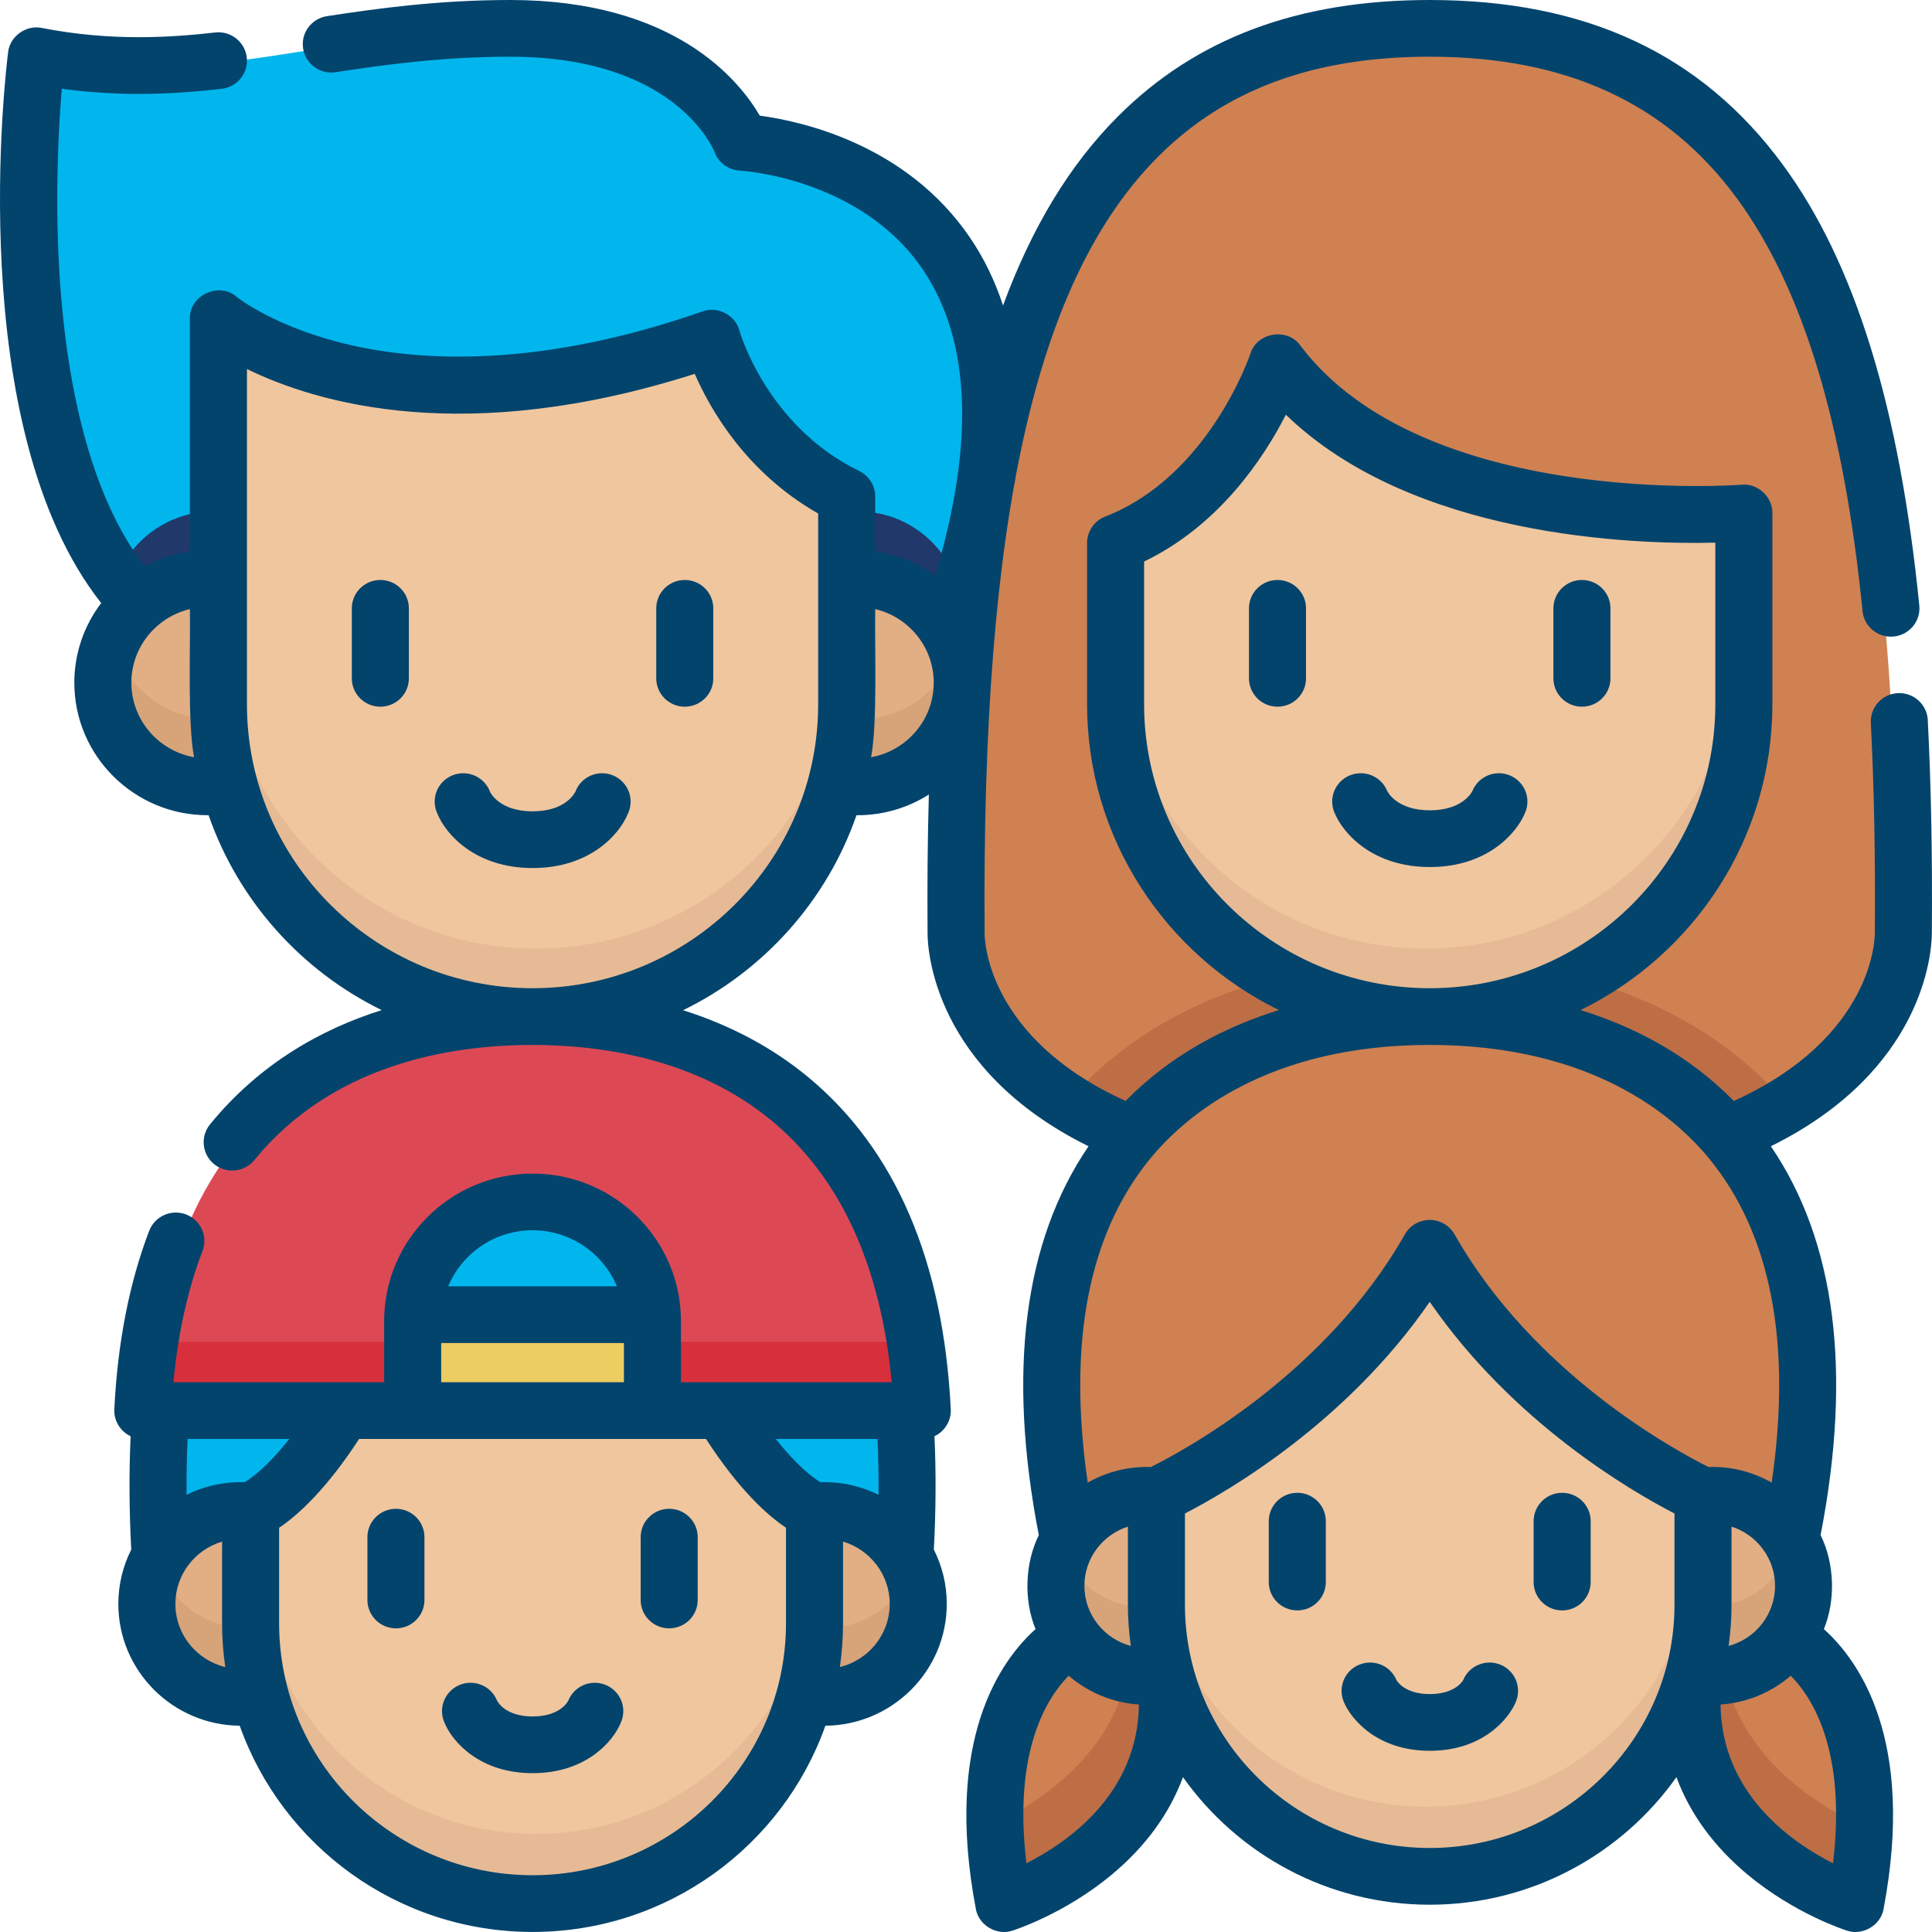 <?xml version="1.0" encoding="UTF-8"?>
<svg xmlns="http://www.w3.org/2000/svg" xmlns:xlink="http://www.w3.org/1999/xlink" xmlns:svgjs="http://svgjs.com/svgjs" version="1.1" width="512" height="512" x="0" y="0" viewBox="0 0 512 512" style="enable-background:new 0 0 512 512" xml:space="preserve" class="">
  <g>
    <g>
      <g>
        <g>
          <path d="m377.903 8c-100.578 0-125.635 91.361-124.534 239.178h.004s-.994 34.501 46.51 53.523c19.803-23.083 50.304-31.315 78.017-31.315s58.214 8.232 78.017 31.315c47.504-19.022 46.51-53.523 46.51-53.523h.009c1.102-147.817-23.955-239.178-124.533-239.178z" fill="#cf8151" data-original="#cf8151" class=""></path>
          <path d="m377.901 254.071c-33.744 0-70.874 9.989-95.069 37.982 4.845 3.09 10.483 6.017 17.051 8.648 19.803-23.083 50.304-31.315 78.017-31.315s58.214 8.232 78.017 31.315c6.569-2.63 12.206-5.557 17.051-8.648-24.193-27.993-61.323-37.982-95.067-37.982z" fill="#bd6e45" data-original="#bd6e45"></path>
          <path d="m337.88 96.388s-11.536 35.633-42.574 47.73v42.67c0 45.617 36.98 82.597 82.597 82.597 45.617 0 82.597-36.98 82.597-82.597v-50.606c-.004.001-87.331 7.244-122.62-39.794z" fill="#f0c69e" data-original="#f0c69e" class=""></path>
          <path d="m377.903 251.386c-45.617 0-82.597-36.98-82.597-82.597v18c0 45.617 36.98 82.597 82.597 82.597s82.597-36.98 82.597-82.597v-18c0 45.617-36.98 82.597-82.597 82.597z" fill="#e6ba94" data-original="#e6ba94"></path>
        </g>
        <g>
          <path d="m239.927 412.074c.818-14.064.728-26.852-.158-38.473h-195.527c-.885 11.621-.975 24.41-.158 38.473z" fill="#01b6ed" data-original="#26457d" class=""></path>
          <path d="m67.871 429.863v-29.713c-.84-.086-1.693-.131-2.556-.131-13.653 0-24.72 11.068-24.72 24.72 0 13.653 11.068 24.72 24.72 24.72 1.727 0 3.413-.178 5.04-.516-1.618-6.088-2.484-12.482-2.484-19.08z" fill="#e2ae84" data-original="#e2ae84"></path>
          <path d="m218.702 400.019c-.863 0-1.716.045-2.556.131v29.713c0 6.598-.867 12.992-2.484 19.081 1.627.337 3.313.516 5.04.516 13.653 0 24.72-11.068 24.72-24.72 0-13.654-11.068-24.721-24.72-24.721z" fill="#e2ae84" data-original="#e2ae84"></path>
          <path d="m65.315 431.46c-10.476 0-19.423-6.52-23.023-15.72-1.091 2.79-1.697 5.823-1.697 9 0 13.653 11.068 24.72 24.72 24.72 1.727 0 3.413-.178 5.04-.516-1.497-5.637-2.341-11.539-2.46-17.619-.848.089-1.709.135-2.58.135z" fill="#d7a379" data-original="#d7a379" class=""></path>
          <path d="m218.702 431.46c-.871 0-1.732-.046-2.58-.134-.118 6.08-.962 11.982-2.46 17.619 1.627.337 3.313.516 5.04.516 13.653 0 24.72-11.068 24.72-24.72 0-3.177-.606-6.21-1.697-9-3.6 9.199-12.547 15.719-23.023 15.719z" fill="#d7a379" data-original="#d7a379" class=""></path>
          <path d="m244.481 373.601c-3.992-80.73-54.46-104.215-102.476-104.215s-98.484 23.485-102.475 104.215z" fill="#dc4955" data-original="#dc4955" class=""></path>
          <path d="m41.311 355.601c-.865 5.657-1.467 11.651-1.781 18h204.952c-.314-6.349-.916-12.343-1.781-18z" fill="#d82f3c" data-original="#d82f3c" class=""></path>
          <path d="m191.763 373.601h-99.51c-14.121 23.251-24.379 26.548-24.382 26.549v29.713c0 40.945 33.192 74.137 74.137 74.137 40.945 0 74.137-33.192 74.137-74.137v-29.713s-10.26-3.296-24.382-26.549z" fill="#f0c69e" data-original="#f0c69e" class=""></path>
          <path d="m142.008 486c-40.945 0-74.137-33.192-74.137-74.137v18c0 40.945 33.192 74.137 74.137 74.137 40.945 0 74.137-33.192 74.137-74.137v-18c0 40.945-33.192 74.137-74.137 74.137z" fill="#e6ba94" data-original="#e6ba94"></path>
          <path d="m173.532 373.601h-63.048v-23.667c0-17.41 14.114-31.524 31.524-31.524 17.41 0 31.524 14.114 31.524 31.524z" fill="#01b6ed" data-original="#26457d" class=""></path>
          <path d="m110.484 348.226h63.048v25.375h-63.048z" fill="#f6e080" data-original="#f6e080"></path>
          <path d="m110.484 355.601h63.048v18h-63.048z" fill="#eccd61" data-original="#eccd61" class=""></path>
        </g>
        <g>
          <path d="m283.862 433.596s-28.535 14.154-17.931 70.404c0 0 48.48-15.434 42.519-60.572z" fill="#cf8151" data-original="#cf8151" class=""></path>
          <path d="m308.451 443.428-8.955-3.581c-3.385 25.03-24.776 38.198-35.886 43.419.162 6.177.876 13.061 2.322 20.734-.001 0 48.48-15.434 42.519-60.572z" fill="#bd6e45" data-original="#bd6e45"></path>
          <path d="m471.944 433.596s28.535 14.154 17.931 70.404c0 0-48.48-15.434-42.519-60.572z" fill="#cf8151" data-original="#cf8151" class=""></path>
          <path d="m456.311 439.847-8.955 3.581c-5.961 45.138 42.519 60.572 42.519 60.572 1.446-7.673 2.16-14.557 2.322-20.734-11.11-5.221-32.501-18.389-35.886-43.419z" fill="#bd6e45" data-original="#bd6e45"></path>
          <path d="m472.814 407.691c21.958-107.917-41.64-138.305-94.913-138.305s-116.871 30.388-94.913 138.305z" fill="#cf8151" data-original="#cf8151" class=""></path>
          <path d="m377.903 330.673c25.021 44.432 71.86 65.479 71.86 65.479v28.782c0 39.687-32.173 71.86-71.86 71.86-39.687 0-71.86-32.172-71.86-71.86v-28.782c0-.001 46.839-21.048 71.86-65.479z" fill="#f0c69e" data-original="#f0c69e" class=""></path>
          <path d="m377.903 478.793c-39.687 0-71.86-32.172-71.86-71.86v18c0 39.687 32.173 71.86 71.86 71.86 39.687 0 71.86-32.172 71.86-71.86v-18c0 39.687-32.173 71.86-71.86 71.86z" fill="#e6ba94" data-original="#e6ba94"></path>
          <path d="m306.043 424.933v-28.8c-.815-.084-1.641-.127-2.478-.127-13.233 0-23.961 10.728-23.961 23.961s10.728 23.961 23.961 23.961c1.674 0 3.308-.173 4.885-.5-1.567-5.902-2.407-12.1-2.407-18.495z" fill="#e2ae84" data-original="#e2ae84"></path>
          <path d="m452.241 396.006c-.837 0-1.663.043-2.478.127v28.8c0 6.395-.84 12.593-2.407 18.495 1.577.327 3.211.5 4.885.5 13.233 0 23.961-10.728 23.961-23.961 0-13.234-10.728-23.961-23.961-23.961z" fill="#e2ae84" data-original="#e2ae84"></path>
          <g fill="#d7a379">
            <path d="m303.566 425.928c-10.049 0-18.648-6.189-22.207-14.961-1.128 2.78-1.754 5.816-1.754 9 0 13.233 10.728 23.961 23.961 23.961 1.674 0 3.308-.173 4.885-.5-1.497-5.634-2.321-11.541-2.393-17.629-.82.085-1.651.129-2.492.129z" fill="#d7a379" data-original="#d7a379" class=""></path>
            <path d="m452.241 425.928c-.842 0-1.673-.044-2.492-.129-.072 6.088-.897 11.995-2.393 17.629 1.577.327 3.211.5 4.885.5 13.233 0 23.961-10.728 23.961-23.961 0-3.184-.626-6.22-1.754-9-3.559 8.772-12.158 14.961-22.207 14.961z" fill="#d7a379" data-original="#d7a379" class=""></path>
          </g>
        </g>
        <g>
          <path d="m251.103 166.971c43.936-124.487-54.195-128.83-54.195-128.83s-11.048-30.141-60.765-30.141c-49.716 0-80.401 15.936-124.594 7.256 0 0-13.027 102.778 27.067 144.941z" fill="#01b6ed" data-original="#26457d" class=""></path>
          <path d="m56.561 135.539c-11.055 0-20.582 6.516-24.967 15.914 2.138 3.131 4.471 6.062 7.022 8.744l20.792.663v-25.174c-.936-.097-1.886-.147-2.847-.147z" fill="#21386b" data-original="#21386b"></path>
          <path d="m251.103 166.971c1.189-3.369 2.254-6.633 3.24-9.828-2.716-12.355-13.721-21.604-26.892-21.604-.962 0-1.912.05-2.848.146v30.441z" fill="#21386b" data-original="#21386b"></path>
          <path d="m224.603 131.82v54.969c0 45.617-36.98 82.597-82.597 82.597-45.617 0-82.597-36.98-82.597-82.597v-102.005s42.574 35.852 129.759 5.159c0 .001 7.517 28.198 35.435 41.877z" fill="#f0c69e" data-original="#f0c69e" class=""></path>
          <path d="m142.006 251.386c-45.617 0-82.597-36.98-82.597-82.597v18c0 45.617 36.98 82.597 82.597 82.597 45.617 0 82.597-36.98 82.597-82.597v-18c0 45.617-36.98 82.597-82.597 82.597z" fill="#e6ba94" data-original="#e6ba94"></path>
          <path d="m59.408 186.789v-33.104c-.936-.096-1.886-.146-2.848-.146-15.211 0-27.541 12.331-27.541 27.541 0 15.211 12.331 27.541 27.541 27.541 1.924 0 3.802-.199 5.615-.575-1.801-6.782-2.767-13.907-2.767-21.257z" fill="#e2ae84" data-original="#e2ae84"></path>
          <path d="m227.451 153.539c-.962 0-1.912.05-2.848.146v33.104c0 7.35-.965 14.475-2.767 21.258 1.813.376 3.691.575 5.615.575 15.211 0 27.541-12.331 27.541-27.541 0-15.211-12.331-27.542-27.541-27.542z" fill="#e2ae84" data-original="#e2ae84"></path>
          <g fill="#d7a379">
            <path d="m56.561 190.622c-12.058 0-22.299-7.752-26.029-18.541-.975 2.821-1.512 5.847-1.512 9 0 15.211 12.331 27.541 27.541 27.541 1.924 0 3.802-.199 5.615-.575-1.5-5.646-2.41-11.531-2.677-17.583-.966.103-1.945.158-2.938.158z" fill="#d7a379" data-original="#d7a379" class=""></path>
            <path d="m227.451 190.622c-.993 0-1.973-.055-2.939-.158-.266 6.052-1.177 11.937-2.676 17.583 1.813.376 3.691.575 5.615.575 15.211 0 27.541-12.331 27.541-27.541 0-3.153-.537-6.179-1.512-9-3.731 10.789-13.972 18.541-26.029 18.541z" fill="#d7a379" data-original="#d7a379" class=""></path>
          </g>
        </g>
      </g>
      <g>
        <path d="m100.794 153.7c-4.175 0-7.559 3.364-7.559 7.514v18.552c0 4.15 3.384 7.515 7.559 7.515s7.559-3.364 7.559-7.515v-18.552c0-4.15-3.385-7.514-7.559-7.514z" fill="#03446d" data-original="#000000" class=""></path>
        <path d="m181.471 153.7c-4.175 0-7.559 3.364-7.559 7.514v18.552c0 4.15 3.385 7.515 7.559 7.515s7.559-3.364 7.559-7.515v-18.552c0-4.15-3.384-7.514-7.559-7.514z" fill="#03446d" data-original="#000000" class=""></path>
        <path d="m338.551 153.7c-4.175 0-7.559 3.364-7.559 7.514v18.552c0 4.15 3.384 7.515 7.559 7.515s7.559-3.364 7.559-7.515v-18.552c0-4.15-3.384-7.514-7.559-7.514z" fill="#03446d" data-original="#000000" class=""></path>
        <path d="m419.228 187.281c4.175 0 7.559-3.364 7.559-7.515v-18.552c0-4.15-3.384-7.514-7.559-7.514s-7.559 3.364-7.559 7.514v18.552c0 4.151 3.385 7.515 7.559 7.515z" fill="#03446d" data-original="#000000" class=""></path>
        <path d="m104.928 399.847c-4.175 0-7.559 3.364-7.559 7.514v16.652c0 4.15 3.384 7.515 7.559 7.515s7.559-3.364 7.559-7.515v-16.652c0-4.149-3.385-7.514-7.559-7.514z" fill="#03446d" data-original="#000000" class=""></path>
        <path d="m177.342 399.847c-4.175 0-7.559 3.364-7.559 7.514v16.652c0 4.15 3.384 7.515 7.559 7.515s7.559-3.364 7.559-7.515v-16.652c0-4.149-3.384-7.514-7.559-7.514z" fill="#03446d" data-original="#000000" class=""></path>
        <path d="m343.795 395.609c-4.175 0-7.559 3.364-7.559 7.514v16.141c0 4.15 3.384 7.514 7.559 7.514s7.559-3.364 7.559-7.514v-16.141c0-4.149-3.385-7.514-7.559-7.514z" fill="#03446d" data-original="#000000" class=""></path>
        <path d="m413.985 395.609c-4.175 0-7.559 3.364-7.559 7.514v16.141c0 4.15 3.384 7.514 7.559 7.514s7.559-3.364 7.559-7.514v-16.141c0-4.149-3.385-7.514-7.559-7.514z" fill="#03446d" data-original="#000000" class=""></path>
        <path d="m510.884 190.812c-.212-4.145-3.782-7.344-7.933-7.123-4.17.211-7.377 3.742-7.165 7.886.86 16.816 1.209 34.828 1.065 55.051-.014.223-.017.448-.011.674.011 1.161-.182 27.59-37.359 44.47-12.15-12.393-26.646-19.765-40.624-24.088 30.085-14.723 50.841-45.509 50.841-81.034v-50.704c.095-4.283-3.933-7.937-8.182-7.489-.93.075-84.32 6.3-116.917-36.892-3.407-4.822-11.563-3.479-13.234 2.18-.107.324-11.013 32.513-38.467 43.15-2.903 1.125-4.814 3.904-4.814 7.001v42.753c0 35.525 20.758 66.31 50.843 81.032-13.98 4.322-28.479 11.695-40.631 24.09-37.178-16.88-37.371-43.306-37.361-44.401.005-.167.004-.333-.002-.499-.799-109.37 13.398-172.717 46.026-205.395 17.769-17.796 41.298-26.447 71.932-26.447 36.213 0 62.83 12.263 81.37 37.489 17.444 23.735 28.347 59.532 33.33 109.438.412 4.13 4.113 7.139 8.269 6.736 4.155-.41 7.188-4.09 6.776-8.22-5.257-52.648-17.087-90.86-36.167-116.82-21.59-29.372-52.199-43.65-93.579-43.65-34.87 0-61.909 10.104-82.662 30.889-12.589 12.608-22.669 29.066-30.411 50.07-2.122-6.495-5.027-12.488-8.738-17.956-16.85-24.821-44.777-30.896-55.725-32.352-5.538-9.498-22.742-30.651-66.13-30.651-18.965 0-35.017 2.21-48.574 4.282-4.127.631-6.957 4.467-6.323 8.569.635 4.102 4.491 6.914 8.62 6.285 13.005-1.988 28.377-4.108 46.277-4.108 43.671 0 53.767 24.313 54.146 25.271 1.044 2.833 3.712 4.77 6.743 4.92.318.016 32.013 1.856 48.515 26.31 12.637 18.725 13.704 45.907 3.218 80.904-4.601-3.296-10.025-5.52-15.906-6.299v-14.562c0-2.868-1.642-5.486-4.233-6.748-24.537-11.951-31.674-36.92-31.736-37.145-1.018-4.148-5.82-6.65-9.814-5.152-43.086 15.078-74.391 13.194-93.066 8.961-20.091-4.556-30.271-12.735-30.338-12.789-4.615-4.136-12.63-.466-12.428 5.748v61.692c-4.304.57-8.367 1.906-12.039 3.878-12.786-16.609-20.565-43.599-22.591-78.649-1.16-20.065-.135-38.054.682-47.852 16.891 2.311 31.311 1.276 42.366.022 4.148-.471 7.126-4.196 6.652-8.319s-4.22-7.084-8.369-6.613c-11.715 1.332-27.522 2.398-45.921-1.195-4.141-.904-8.509 2.21-8.956 6.429-.534 4.181-12.139 99.273 24.666 145.979-4.465 5.88-7.118 13.192-7.118 21.11 0 19.359 15.843 35.109 35.317 35.109.089 0 .177-.006.266-.007 7.855 22.616 24.5 41.194 45.869 51.656-16.204 5.113-32.45 14.317-45.485 30.274-2.631 3.222-2.138 7.954 1.103 10.571 3.241 2.616 8.001 2.126 10.633-1.096 20.603-25.221 51.467-30.516 73.732-30.516 17.876 0 43.392 3.493 63.437 20.13 18.182 15.092 28.84 38.366 31.735 69.257h-45.022-10.815v-16.198c0-21.56-17.644-39.099-39.332-39.099s-39.332 17.54-39.332 39.099v16.198h-10.815-45.026c1.216-12.911 3.8-24.58 7.708-34.778 1.487-3.878-.471-8.22-4.372-9.697-3.901-1.478-8.269.468-9.755 4.346-5.257 13.713-8.367 29.618-9.245 47.272-.181 2.98 1.603 5.927 4.322 7.156-.441 9.478-.387 19.546.163 30.054-2.184 4.338-3.421 9.226-3.421 14.398 0 17.698 14.402 32.109 32.167 32.275 11.287 31.798 41.804 54.653 77.606 54.653s66.318-22.855 77.605-54.653c17.765-.165 32.167-14.577 32.167-32.275 0-5.175-1.238-10.066-3.426-14.406.55-10.505.604-20.57.163-30.045 2.719-1.229 4.502-4.176 4.322-7.156-1.95-39.201-14.636-68.788-37.708-87.937-9.468-7.859-20.668-13.823-33.225-17.797 21.407-10.455 38.088-29.04 45.952-51.684.089.001.177.007.266.007 6.952 0 13.435-2.015 18.906-5.477-.325 11.637-.438 23.842-.342 36.649.001.042.001.083.002.125.008 4.151 1.449 36.056 42.655 56.434-17.148 25.167-21.578 59.775-13.173 103.052-3.676 7.41-4.036 17.207-.866 24.908-9.227 8.274-24.338 29.251-15.826 74.135.718 4.338 5.575 7.191 9.722 5.768.557-.176 13.772-4.432 26.233-14.778 9.005-7.477 15.357-16.206 18.943-25.889 14.492 20.422 38.389 33.8 65.385 33.8s50.893-13.378 65.385-33.8c3.586 9.682 9.938 18.411 18.944 25.889 12.46 10.346 25.676 14.602 26.233 14.778 4.146 1.423 9.003-1.431 9.721-5.768 8.512-44.885-6.599-65.862-15.826-74.136 3.172-7.704 2.81-17.504-.869-24.915 8.404-43.274 3.972-77.879-13.175-103.045 40.65-20.104 42.601-51.424 42.654-56.25.005-.102.008-.205.009-.308.153-20.712-.2-39.159-1.082-56.4zm-278.071 205.311c-4.338-2.139-9.219-3.348-14.38-3.348-.339 0-.679.016-1.019.026-1.855-1.126-6.089-4.203-11.811-11.466h26.942c.221 4.771.313 9.705.268 14.788zm-91.678-70.086c10.065 0 18.712 6.138 22.361 14.845h-44.723c3.65-8.707 12.297-14.845 22.362-14.845zm-24.214 29.874h48.427v10.395h-48.427zm-52.065 36.89c-.34-.01-.681-.026-1.02-.026-5.163 0-10.046 1.21-14.385 3.351-.044-5.084.047-10.018.269-14.791h26.945c-5.722 7.261-9.955 10.341-11.809 11.466zm-18.375 32.256c0-7.791 5.225-14.386 12.373-16.52v21.654c0 3.94.298 7.81.842 11.603-7.573-1.854-13.215-8.644-13.215-16.737zm161.817 5.133c0 36.814-30.129 66.766-67.163 66.766-37.033 0-67.163-29.951-67.163-66.766v-25.318c5.359-3.578 12.875-10.73 21.2-23.538h91.924c8.878 13.68 16.403 20.335 21.202 23.524zm14.275 11.603c.544-3.793.843-7.663.843-11.603v-21.654c7.148 2.135 12.373 8.729 12.373 16.52 0 8.094-5.642 14.884-13.216 16.737zm-187.758-260.864c0-9.465 6.63-17.401 15.51-19.511.18 9.604-.662 30.059 1.101 39.255-9.429-1.691-16.611-9.891-16.611-19.744zm182.006 5.719c0 41.488-33.954 75.241-75.689 75.241s-75.689-33.753-75.689-75.241v-88.851c18.557 9.078 57.895 20.693 118.673 1.271 4.177 9.597 13.712 26.203 32.705 37.021zm14.023 14.023c1.749-9.088.919-29.766 1.095-39.254 8.881 2.11 15.511 10.046 15.511 19.511 0 9.852-7.179 18.051-16.606 19.743zm72.357-14.023v-37.839c19.807-9.533 31.586-27.206 37.568-38.904 33.637 32.526 92.13 34.436 113.81 33.909v42.834c0 41.488-33.954 75.241-75.689 75.241s-75.689-33.752-75.689-75.241zm-3.522 249.542c-7.073-1.886-12.304-8.296-12.304-15.914 0-7.339 4.85-13.568 11.529-15.701v20.677c0 3.712.277 7.359.775 10.938zm-27.666 57.596c-3.588-29.741 5.432-43.877 11.205-49.705 5.059 4.363 11.512 7.161 18.601 7.635-.256 23.547-18.66 36.428-29.806 42.07zm106.876-4.051c-35.768 0-64.867-28.927-64.867-64.484v-24.161c11.57-5.964 42.861-24.143 64.868-56.084 22.007 31.941 53.297 50.12 64.867 56.084v24.161c0 35.557-29.1 64.484-64.868 64.484zm91.515-69.46c0 7.619-5.231 14.029-12.304 15.914.498-3.579.775-7.226.775-10.939v-20.677c6.679 2.134 11.529 8.363 11.529 15.702zm15.363 73.51c-11.154-5.646-29.55-18.526-29.806-42.068 7.088-.474 13.542-3.272 18.601-7.635 5.773 5.826 14.792 19.962 11.205 49.703zm-16.252-100.878c-4.884-2.789-10.738-4.357-16.723-4.128-8.296-4.114-46.241-24.453-67.316-61.658-1.34-2.364-3.857-3.827-6.587-3.827-2.729 0-5.247 1.463-6.587 3.827-21.08 37.212-59.037 57.552-67.317 61.658-5.988-.229-11.841 1.34-16.727 4.13-5.377-37.068.192-65.943 16.63-85.944 9.223-11.221 31.1-30.047 73.997-30.047s64.775 18.826 73.998 30.048c16.44 20.001 22.009 48.874 16.632 85.941z" fill="#03446d" data-original="#000000" class=""></path>
        <path d="m397.621 441.157c-3.863-1.581-8.279.25-9.868 4.087-.015.037-1.964 3.706-8.838 3.706s-8.823-3.669-8.838-3.706c-1.589-3.837-6.005-5.668-9.868-4.087-3.86 1.58-5.701 5.972-4.111 9.81 2.002 4.833 9.061 13.012 22.818 13.012s20.816-8.179 22.818-13.012c1.588-3.838-.253-8.23-4.113-9.81z" fill="#03446d" data-original="#000000" class=""></path>
        <path d="m404.078 215.591c.45-.962.708-2.029.708-3.16 0-4.15-3.384-7.515-7.559-7.515-3.161 0-5.872 1.926-7 4.664-.001-.001 0 .001 0 0-.259.528-2.778 5.162-11.311 5.162s-11.052-4.633-11.311-5.162c0 .001.001 0 0 .001-1.128-2.739-3.839-4.665-7.001-4.665-4.175 0-7.559 3.364-7.559 7.515 0 1.134.26 2.205.712 3.169 2.25 5.313 10.021 14.172 25.158 14.172 15.145 0 22.917-8.87 25.163-14.181z" fill="#03446d" data-original="#000000" class=""></path>
        <path d="m157.623 445.957c-3.186 0-5.905 1.961-7.018 4.733-.001-.001-.007-.005-.007-.006-.216.429-2.316 4.194-9.439 4.194-7.122 0-9.222-3.764-9.438-4.194 0 .001.001-.001 0 .001-1.113-2.772-3.84-4.728-7.026-4.728-4.175 0-7.559 3.364-7.559 7.514 0 1.129.255 2.198.704 3.159 2.042 4.931 9.252 13.277 23.319 13.277s21.277-8.346 23.319-13.277c0 0-.003-.001-.003-.001.449-.961.707-2.028.707-3.157 0-4.151-3.384-7.515-7.559-7.515z" fill="#03446d" data-original="#000000" class=""></path>
        <path d="m159.56 204.921c-3.268 0-6.044 2.065-7.099 4.952-.005-.004-.016-.011-.016-.013-.258.527-2.772 5.15-11.288 5.15s-11.03-4.623-11.288-5.15c.001.002 0 0 0 0-1.055-2.887-3.846-4.939-7.115-4.939-4.175 0-7.559 3.364-7.559 7.514 0 1.2.277 2.336.78 3.343 2.194 5.297 9.966 14.261 25.182 14.261s22.988-8.964 25.182-14.261c.503-1.006.779-2.143.779-3.343.001-4.149-3.383-7.514-7.558-7.514z" fill="#03446d" data-original="#000000" class=""></path>
      </g>
    </g>
  </g>
</svg>

